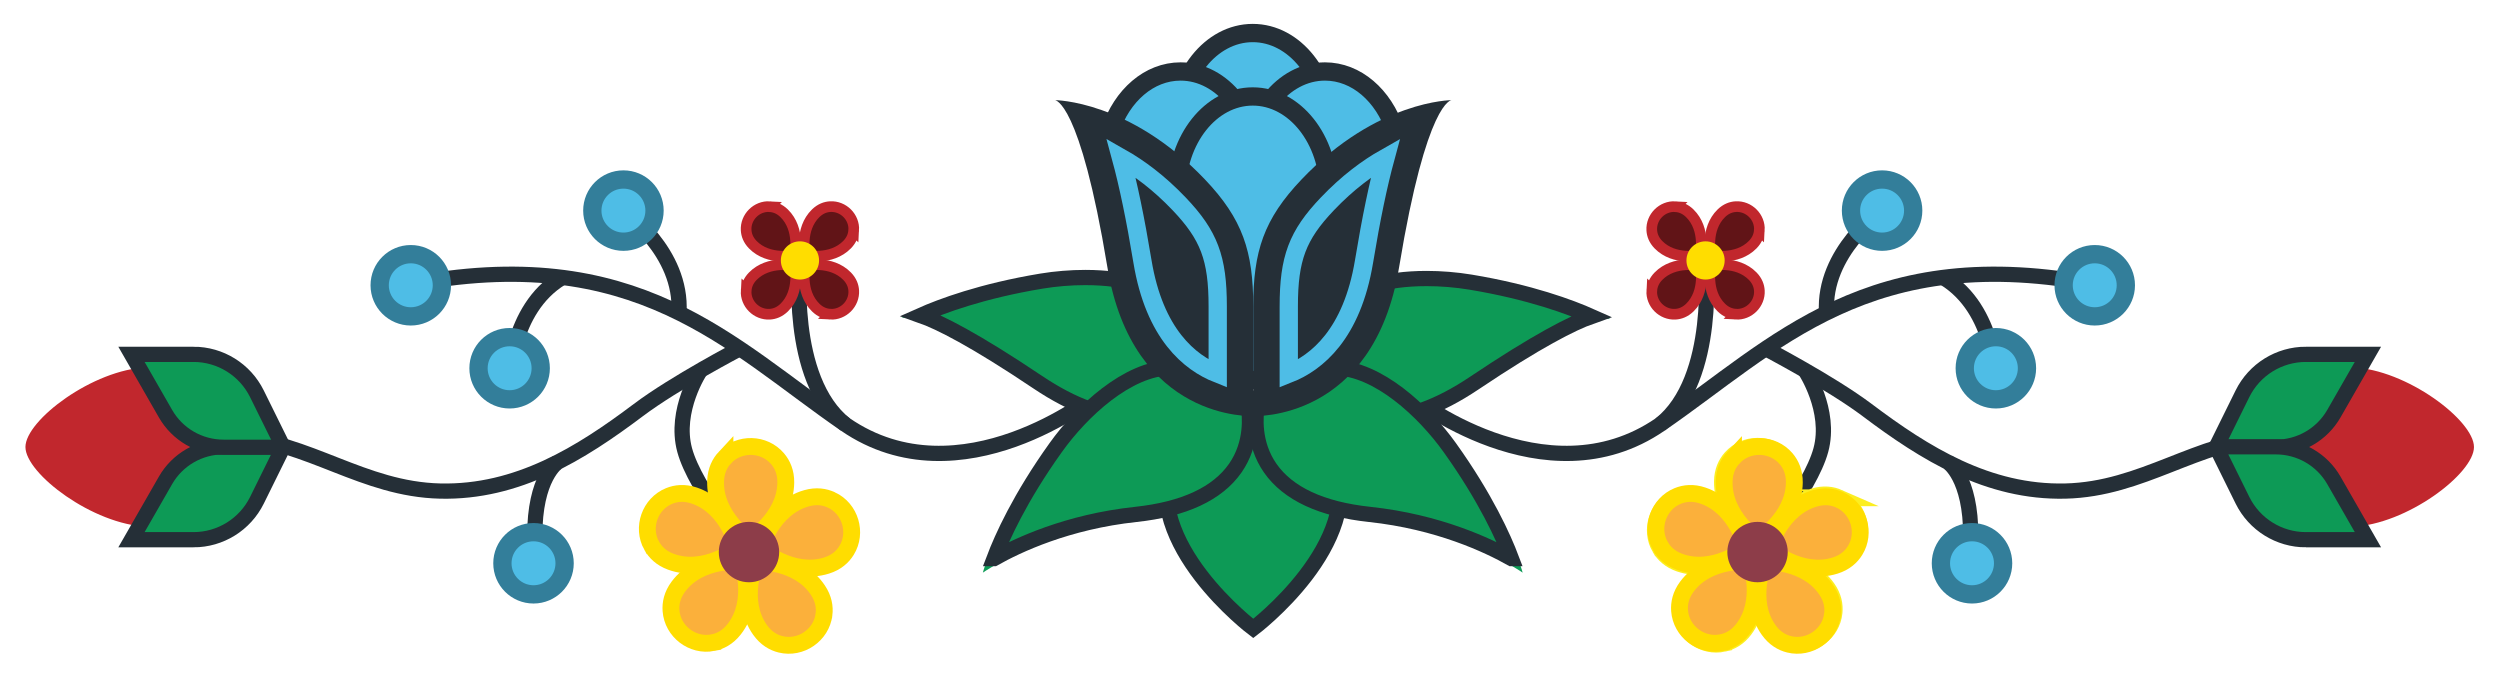 <?xml version="1.0" encoding="UTF-8"?><svg id="Layer_2" xmlns="http://www.w3.org/2000/svg" viewBox="0 0 820.51 229.24"><defs><style>.cls-1{stroke:#fd0;}.cls-1,.cls-2,.cls-3,.cls-4,.cls-5,.cls-6,.cls-7,.cls-8{stroke-miterlimit:10;}.cls-1,.cls-8{fill:#fbb03b;stroke-width:5.53px;}.cls-9,.cls-3{fill:#0d9a56;}.cls-2{stroke:#4ebde6;}.cls-2,.cls-4,.cls-7{stroke-width:6px;}.cls-2,.cls-6{fill:none;}.cls-10{fill:#8d3d49;}.cls-3,.cls-6{stroke-width:5px;}.cls-3,.cls-6,.cls-7{stroke:#252f37;}.cls-4{stroke:#337e9a;}.cls-4,.cls-7{fill:#4ebde6;}.cls-11{fill:#252f37;}.cls-5{stroke:#c1272d;stroke-width:3.5px;}.cls-5,.cls-12{fill:#611417;}.cls-13{fill:#fd0;}.cls-14{fill:#c1272d;}.cls-8{stroke:#fcee21;}</style></defs><path class="cls-6" d="M559.77,85.48s4.09,38.83-14.89,53.84"/><path class="cls-6" d="M592.42,121.56s8.73,13.1,5.19,26.16c-3.54,13.07-20.78,33.41-20.78,33.41"/><path class="cls-6" d="M462.77,129.72s44.3,35.58,82.11,9.59,68.52-60.65,144.14-45.69"/><path class="cls-6" d="M639.33,151.71s7.59,4.87,7.47,24.38"/><path class="cls-6" d="M617.71,69.12s-19.46,13.54-18.22,33.47"/><path class="cls-6" d="M655.05,125.33s.03-23.7-17.03-34.09"/><path class="cls-6" d="M579.49,114.42s21.31,11.13,33.33,20.17c18.9,14.23,39.66,27.17,65.02,26.58,25.36-.59,43.08-16.25,67.89-17.87"/><circle class="cls-4" cx="655.05" cy="120.86" r="10.21"/><circle class="cls-4" cx="617.71" cy="69.12" r="10.21"/><circle class="cls-4" cx="687.5" cy="93.63" r="10.21"/><path class="cls-8" d="M568.18,150.31c4.53-5.11,12.77-5.11,17.3,0,1.62,1.82,2.82,4.32,2.87,7.71.16,11.96-11.52,19.27-11.52,19.27,0,0-11.68-7.31-11.52-19.27.05-3.39,1.25-5.89,2.87-7.71Z"/><path class="cls-8" d="M544.84,179.83c-3.46-5.89-.91-13.72,5.35-16.45,2.23-.97,4.98-1.35,8.22-.35,11.43,3.54,14.77,16.91,14.77,16.91,0,0-10.56,8.85-21.89,5-3.21-1.09-5.21-3.01-6.45-5.11Z"/><path class="cls-8" d="M565.71,211.15c-6.67,1.47-13.33-3.37-14-10.17-.24-2.42.25-5.15,2.21-7.92,6.9-9.77,20.65-8.82,20.65-8.82,0,0,5.15,12.78-2.01,22.36-2.03,2.72-4.47,4.03-6.85,4.55Z"/><path class="cls-8" d="M601.94,200.98c-.66,6.8-7.32,11.64-14,10.17-2.38-.52-4.82-1.83-6.85-4.55-7.16-9.58-2.01-22.36-2.01-22.36,0,0,13.75-.95,20.65,8.82,1.96,2.77,2.45,5.5,2.21,7.92Z"/><path class="cls-8" d="M603.47,163.38c6.26,2.73,8.8,10.56,5.35,16.45-1.23,2.1-3.23,4.02-6.45,5.11-11.33,3.85-21.89-5-21.89-5,0,0,3.34-13.37,14.77-16.91,3.24-1.01,5.99-.63,8.22.35Z"/><circle class="cls-12" cx="576.83" cy="181.13" r="9.91"/><path class="cls-14" d="M772,120.57c17.83.65,39.97,17.43,39.97,26.15,0,8.72-22.14,25.5-39.97,26.15-17.83.65-32.13-19.37-32.13-19.37v-13.56s14.3-20.01,32.13-19.37Z"/><path class="cls-3" d="M756.82,116.3h20.34s-11.17,19.47-11.17,19.47c-3.91,6.82-11.17,11.02-19.04,11.02h-19.19c-.21,0-.34-.22-.25-.4l8.47-17.15c3.92-7.93,11.99-12.95,20.83-12.95Z"/><path class="cls-3" d="M756.82,177.13h20.34l-11.17-19.47c-3.91-6.82-11.17-11.02-19.04-11.02h-17.98c-.76,0-1.26.8-.92,1.48l7.94,16.07c3.92,7.93,11.99,12.95,20.83,12.95Z"/><circle class="cls-4" cx="647.22" cy="184.87" r="10.21"/><path class="cls-6" d="M262.55,85.48s-4.09,38.83,14.89,53.84"/><path class="cls-6" d="M229.9,121.56s-8.73,13.1-5.19,26.16c3.54,13.07,20.78,33.41,20.78,33.41"/><path class="cls-6" d="M359.55,129.72s-44.3,35.58-82.11,9.59c-37.81-25.99-68.52-60.65-144.14-45.69"/><path class="cls-9" d="M426.19,128.09s19.14,25.92,58.69-.63c38.04-25.53,43.65-22.76,43.65-22.76,0,0-15.23-9.04-45.61-14.08-14.91-2.47-36.35-1.92-47.28,9.01l-9.44,28.46Z"/><path class="cls-6" d="M451.67,137.43c-13.46,0-21.06-7.31-23.23-9.76l8.94-26.95c6.27-6.01,17.2-9.31,30.84-9.31,4.74,0,9.7.41,14.37,1.18,19.65,3.26,32.95,8.25,39.71,11.26-6.22,2.19-17.64,7.93-38.54,21.95-11.49,7.71-22.29,11.62-32.09,11.62h0Z"/><path class="cls-9" d="M398.21,127.75s-19.14,25.92-58.69-.63c-38.04-25.53-43.65-22.76-43.65-22.76,0,0,15.23-9.04,45.61-14.08,14.91-2.47,36.35-1.92,47.28,9.01l9.44,28.46Z"/><path class="cls-6" d="M372.73,137.09c-9.81,0-20.6-3.91-32.09-11.62-20.89-14.02-32.32-19.76-38.54-21.95,6.76-3.01,20.06-8,39.71-11.26,4.67-.77,9.63-1.18,14.37-1.18,13.64,0,24.57,3.3,30.84,9.31l8.94,26.95c-2.16,2.44-9.77,9.76-23.23,9.76Z"/><path class="cls-6" d="M182.99,151.71s-7.59,4.87-7.47,24.38"/><path class="cls-6" d="M204.61,69.12s19.46,13.54,18.22,33.47"/><path class="cls-6" d="M167.26,125.33s-.03-23.7,17.03-34.09"/><path class="cls-3" d="M438.13,150.88l-24.45-21.27-29.16,21.27c-10.19,27.47,26.8,55.38,26.8,55.38,0,0,36.99-27.91,26.8-55.38Z"/><path class="cls-7" d="M386.2,42.29c0-17.37,11.18-31.45,24.96-31.45s24.96,14.08,24.96,31.45"/><path class="cls-7" d="M412.42,54.91c0-17.37-11.18-31.45-24.96-31.45-10.34,0-19.21,7.92-23,19.21l46.86,51.88,1.1-39.64Z"/><path class="cls-7" d="M409.9,54.91c0-17.37,11.18-31.45,24.96-31.45,10.34,0,19.21,7.92,23,19.21l-46.54,51.88-1.42-39.64Z"/><path class="cls-7" d="M436.12,63.11c0,17.37-11.18,61.64-24.96,61.64s-24.96-44.27-24.96-61.64,11.18-31.45,24.96-31.45,24.96,14.08,24.96,31.45Z"/><path class="cls-9" d="M411.48,132.12s8.64,33.65-38.46,38.7c-31.01,3.32-50.44,17.13-50.44,17.13,0,0,4.38-17.17,22.29-42.21,8.8-12.29,24.35-27.06,39.81-27.06l26.8,13.45Z"/><path class="cls-6" d="M326.23,183.33c2.58-6.8,8.45-19.93,20.26-36.43,8.56-11.97,23.52-25.92,37.72-26.22l25.5,12.79c.48,2.79,1.45,11.94-4.28,20.16-5.85,8.39-16.82,13.5-32.63,15.2-22.53,2.41-38.91,10.17-46.57,14.5Z"/><path class="cls-9" d="M410.84,132.12s-8.64,33.65,38.46,38.7c31.01,3.32,50.44,17.13,50.44,17.13,0,0-4.38-17.17-22.29-42.21-8.8-12.29-24.35-27.06-39.81-27.06l-26.8,13.45Z"/><path class="cls-6" d="M496.08,183.33c-7.66-4.33-24.04-12.09-46.57-14.5-15.8-1.69-26.78-6.81-32.63-15.2-5.73-8.22-4.76-17.37-4.28-20.16l25.5-12.79c14.2.3,29.16,14.25,37.72,26.22,11.81,16.51,17.69,29.63,20.26,36.43Z"/><path class="cls-11" d="M411.32,136.55s39.49,1.98,47.88-48.91c9.04-54.81,17.22-54.77,17.22-54.77,0,0-24.46,0-49.22,26-12.43,13.05-15.88,23.65-15.88,41.67v36.01Z"/><path class="cls-2" d="M422.98,100.55c0-15.78,2.84-23.32,12.66-33.63,6.68-7.01,13.24-11.83,19.08-15.13-2.38,8.76-4.71,19.89-7.03,33.96-3.95,23.97-15.6,33.31-24.71,36.92v-22.11Z"/><path class="cls-11" d="M411.32,136.55s-39.49,1.98-47.88-48.91c-9.04-54.81-17.22-54.77-17.22-54.77,0,0,24.46,0,49.22,26,12.43,13.05,15.88,23.65,15.88,41.67v36.01Z"/><path class="cls-2" d="M399.66,122.66c-9.11-3.61-20.76-12.94-24.71-36.92-2.32-14.07-4.65-25.19-7.03-33.96,5.84,3.31,12.4,8.12,19.08,15.13,9.82,10.31,12.66,17.85,12.66,33.63v22.11Z"/><path class="cls-6" d="M242.83,114.42s-21.31,11.13-33.33,20.17c-18.9,14.23-39.66,27.17-65.02,26.58s-43.08-16.25-67.89-17.87"/><circle class="cls-4" cx="167.26" cy="120.86" r="10.21"/><circle class="cls-4" cx="204.61" cy="69.12" r="10.21"/><circle class="cls-4" cx="134.82" cy="93.63" r="10.21"/><path class="cls-5" d="M252.63,67.82c-4.31-.26-7.99,3.42-7.74,7.74.09,1.54.67,3.19,2.16,4.73,5.28,5.42,13.77,3.47,13.77,3.47,0,0,1.95-8.49-3.47-13.77-1.54-1.5-3.19-2.07-4.73-2.16Z"/><path class="cls-5" d="M280.2,75.56c.26-4.31-3.42-7.99-7.74-7.74-1.54.09-3.19.67-4.73,2.16-5.42,5.28-3.47,13.77-3.47,13.77,0,0,8.49,1.95,13.77-3.47,1.5-1.54,2.07-3.19,2.16-4.73Z"/><path class="cls-5" d="M272.46,103.13c4.31.26,7.99-3.42,7.74-7.74-.09-1.54-.67-3.19-2.16-4.73-5.28-5.42-13.77-3.47-13.77-3.47,0,0-1.95,8.49,3.47,13.77,1.54,1.5,3.19,2.07,4.73,2.16Z"/><path class="cls-5" d="M244.89,95.39c-.26,4.31,3.42,7.99,7.74,7.74,1.54-.09,3.19-.67,4.73-2.16,5.42-5.28,3.47-13.77,3.47-13.77,0,0-8.49-1.95-13.77,3.47-1.5,1.54-2.07,3.19-2.16,4.73Z"/><circle class="cls-13" cx="262.55" cy="85.48" r="6.27"/><circle class="cls-4" cx="175.1" cy="184.87" r="10.21"/><path class="cls-5" d="M549.86,67.82c-4.31-.26-7.99,3.42-7.74,7.74.09,1.54.67,3.19,2.16,4.73,5.28,5.42,13.77,3.47,13.77,3.47,0,0,1.95-8.49-3.47-13.77-1.54-1.5-3.19-2.07-4.73-2.16Z"/><path class="cls-5" d="M577.43,75.56c.26-4.31-3.42-7.99-7.74-7.74-1.54.09-3.19.67-4.73,2.16-5.42,5.28-3.47,13.77-3.47,13.77,0,0,8.49,1.95,13.77-3.47,1.5-1.54,2.07-3.19,2.16-4.73Z"/><path class="cls-5" d="M569.69,103.13c4.31.26,7.99-3.42,7.74-7.74-.09-1.54-.67-3.19-2.16-4.73-5.28-5.42-13.77-3.47-13.77-3.47,0,0-1.95,8.49,3.47,13.77,1.54,1.5,3.19,2.07,4.73,2.16Z"/><path class="cls-5" d="M542.12,95.39c-.26,4.31,3.42,7.99,7.74,7.74,1.54-.09,3.19-.67,4.73-2.16,5.42-5.28,3.47-13.77,3.47-13.77,0,0-8.49-1.95-13.77,3.47-1.5,1.54-2.07,3.19-2.16,4.73Z"/><circle class="cls-13" cx="559.77" cy="85.48" r="6.27"/><path class="cls-14" d="M48.32,172.86c-17.83-.65-39.97-17.43-39.97-26.15,0-8.72,22.14-25.5,39.97-26.15,17.83-.65,32.13,19.37,32.13,19.37v13.56s-14.3,20.01-32.13,19.37Z"/><path class="cls-3" d="M63.49,177.13h-20.34s11.17-19.47,11.17-19.47c3.91-6.82,11.17-11.02,19.04-11.02h19.19c.21,0,.34.22.25.4l-8.47,17.15c-3.92,7.93-11.99,12.95-20.83,12.95Z"/><path class="cls-3" d="M63.49,116.3h-20.34l11.17,19.47c3.91,6.82,11.17,11.02,19.04,11.02h17.98c.76,0,1.26-.8.92-1.48l-7.94-16.07c-3.92-7.93-11.99-12.95-20.83-12.95Z"/><path class="cls-1" d="M544.88,179.1c-3.31-5.97-.58-13.74,5.75-16.32,2.26-.92,5.01-1.23,8.23-.14,11.34,3.82,14.35,17.27,14.35,17.27,0,0-10.78,8.59-22,4.46-3.19-1.17-5.14-3.14-6.32-5.27Z"/><path class="cls-1" d="M564.98,210.93c-6.71,1.3-13.24-3.7-13.74-10.51-.18-2.43.38-5.14,2.4-7.87,7.14-9.6,20.86-8.31,20.86-8.31,0,0,4.84,12.9-2.56,22.31-2.1,2.67-4.57,3.92-6.96,4.38Z"/><path class="cls-1" d="M601.45,201.65c-.83,6.78-7.61,11.45-14.24,9.82-2.36-.58-4.77-1.95-6.74-4.72-6.93-9.76-1.46-22.41-1.46-22.41,0,0,13.77-.61,20.42,9.33,1.89,2.82,2.31,5.56,2.02,7.98Z"/><path class="cls-1" d="M603.9,164.1c6.19,2.89,8.54,10.78,4.94,16.58-1.28,2.07-3.33,3.94-6.57,4.95-11.42,3.57-21.76-5.54-21.76-5.54,0,0,3.67-13.28,15.18-16.54,3.27-.93,6-.48,8.21.55Z"/><path class="cls-1" d="M568.94,150.16c4.66-5,12.89-4.79,17.29.42,1.57,1.86,2.72,4.38,2.68,7.78-.13,11.96-11.99,18.98-11.99,18.98,0,0-11.5-7.59-11.04-19.55.13-3.39,1.4-5.86,3.06-7.64Z"/><circle class="cls-10" cx="576.83" cy="181.19" r="9.91"/><path class="cls-1" d="M213.87,179.1c-3.31-5.97-.58-13.74,5.75-16.32,2.26-.92,5.01-1.23,8.23-.14,11.34,3.82,14.35,17.27,14.35,17.27,0,0-10.78,8.59-22,4.46-3.19-1.17-5.14-3.14-6.32-5.27Z"/><path class="cls-1" d="M233.97,210.93c-6.71,1.3-13.24-3.7-13.74-10.51-.18-2.43.38-5.14,2.4-7.87,7.14-9.6,20.86-8.31,20.86-8.31,0,0,4.84,12.9-2.56,22.31-2.1,2.67-4.57,3.92-6.96,4.38Z"/><path class="cls-1" d="M270.44,201.65c-.83,6.78-7.61,11.45-14.24,9.82-2.36-.58-4.77-1.95-6.74-4.72-6.93-9.76-1.46-22.41-1.46-22.41,0,0,13.77-.61,20.42,9.33,1.89,2.82,2.31,5.56,2.02,7.98Z"/><path class="cls-1" d="M272.89,164.09c6.19,2.89,8.54,10.78,4.94,16.58-1.28,2.07-3.33,3.94-6.57,4.95-11.42,3.57-21.76-5.54-21.76-5.54,0,0,3.67-13.28,15.18-16.54,3.27-.93,6-.48,8.21.55Z"/><path class="cls-1" d="M237.93,150.16c4.66-5,12.89-4.79,17.29.42,1.57,1.86,2.72,4.38,2.68,7.78-.13,11.96-11.99,18.98-11.99,18.98,0,0-11.5-7.59-11.04-19.55.13-3.39,1.4-5.86,3.06-7.64Z"/><circle class="cls-10" cx="245.82" cy="181.19" r="9.91"/></svg>